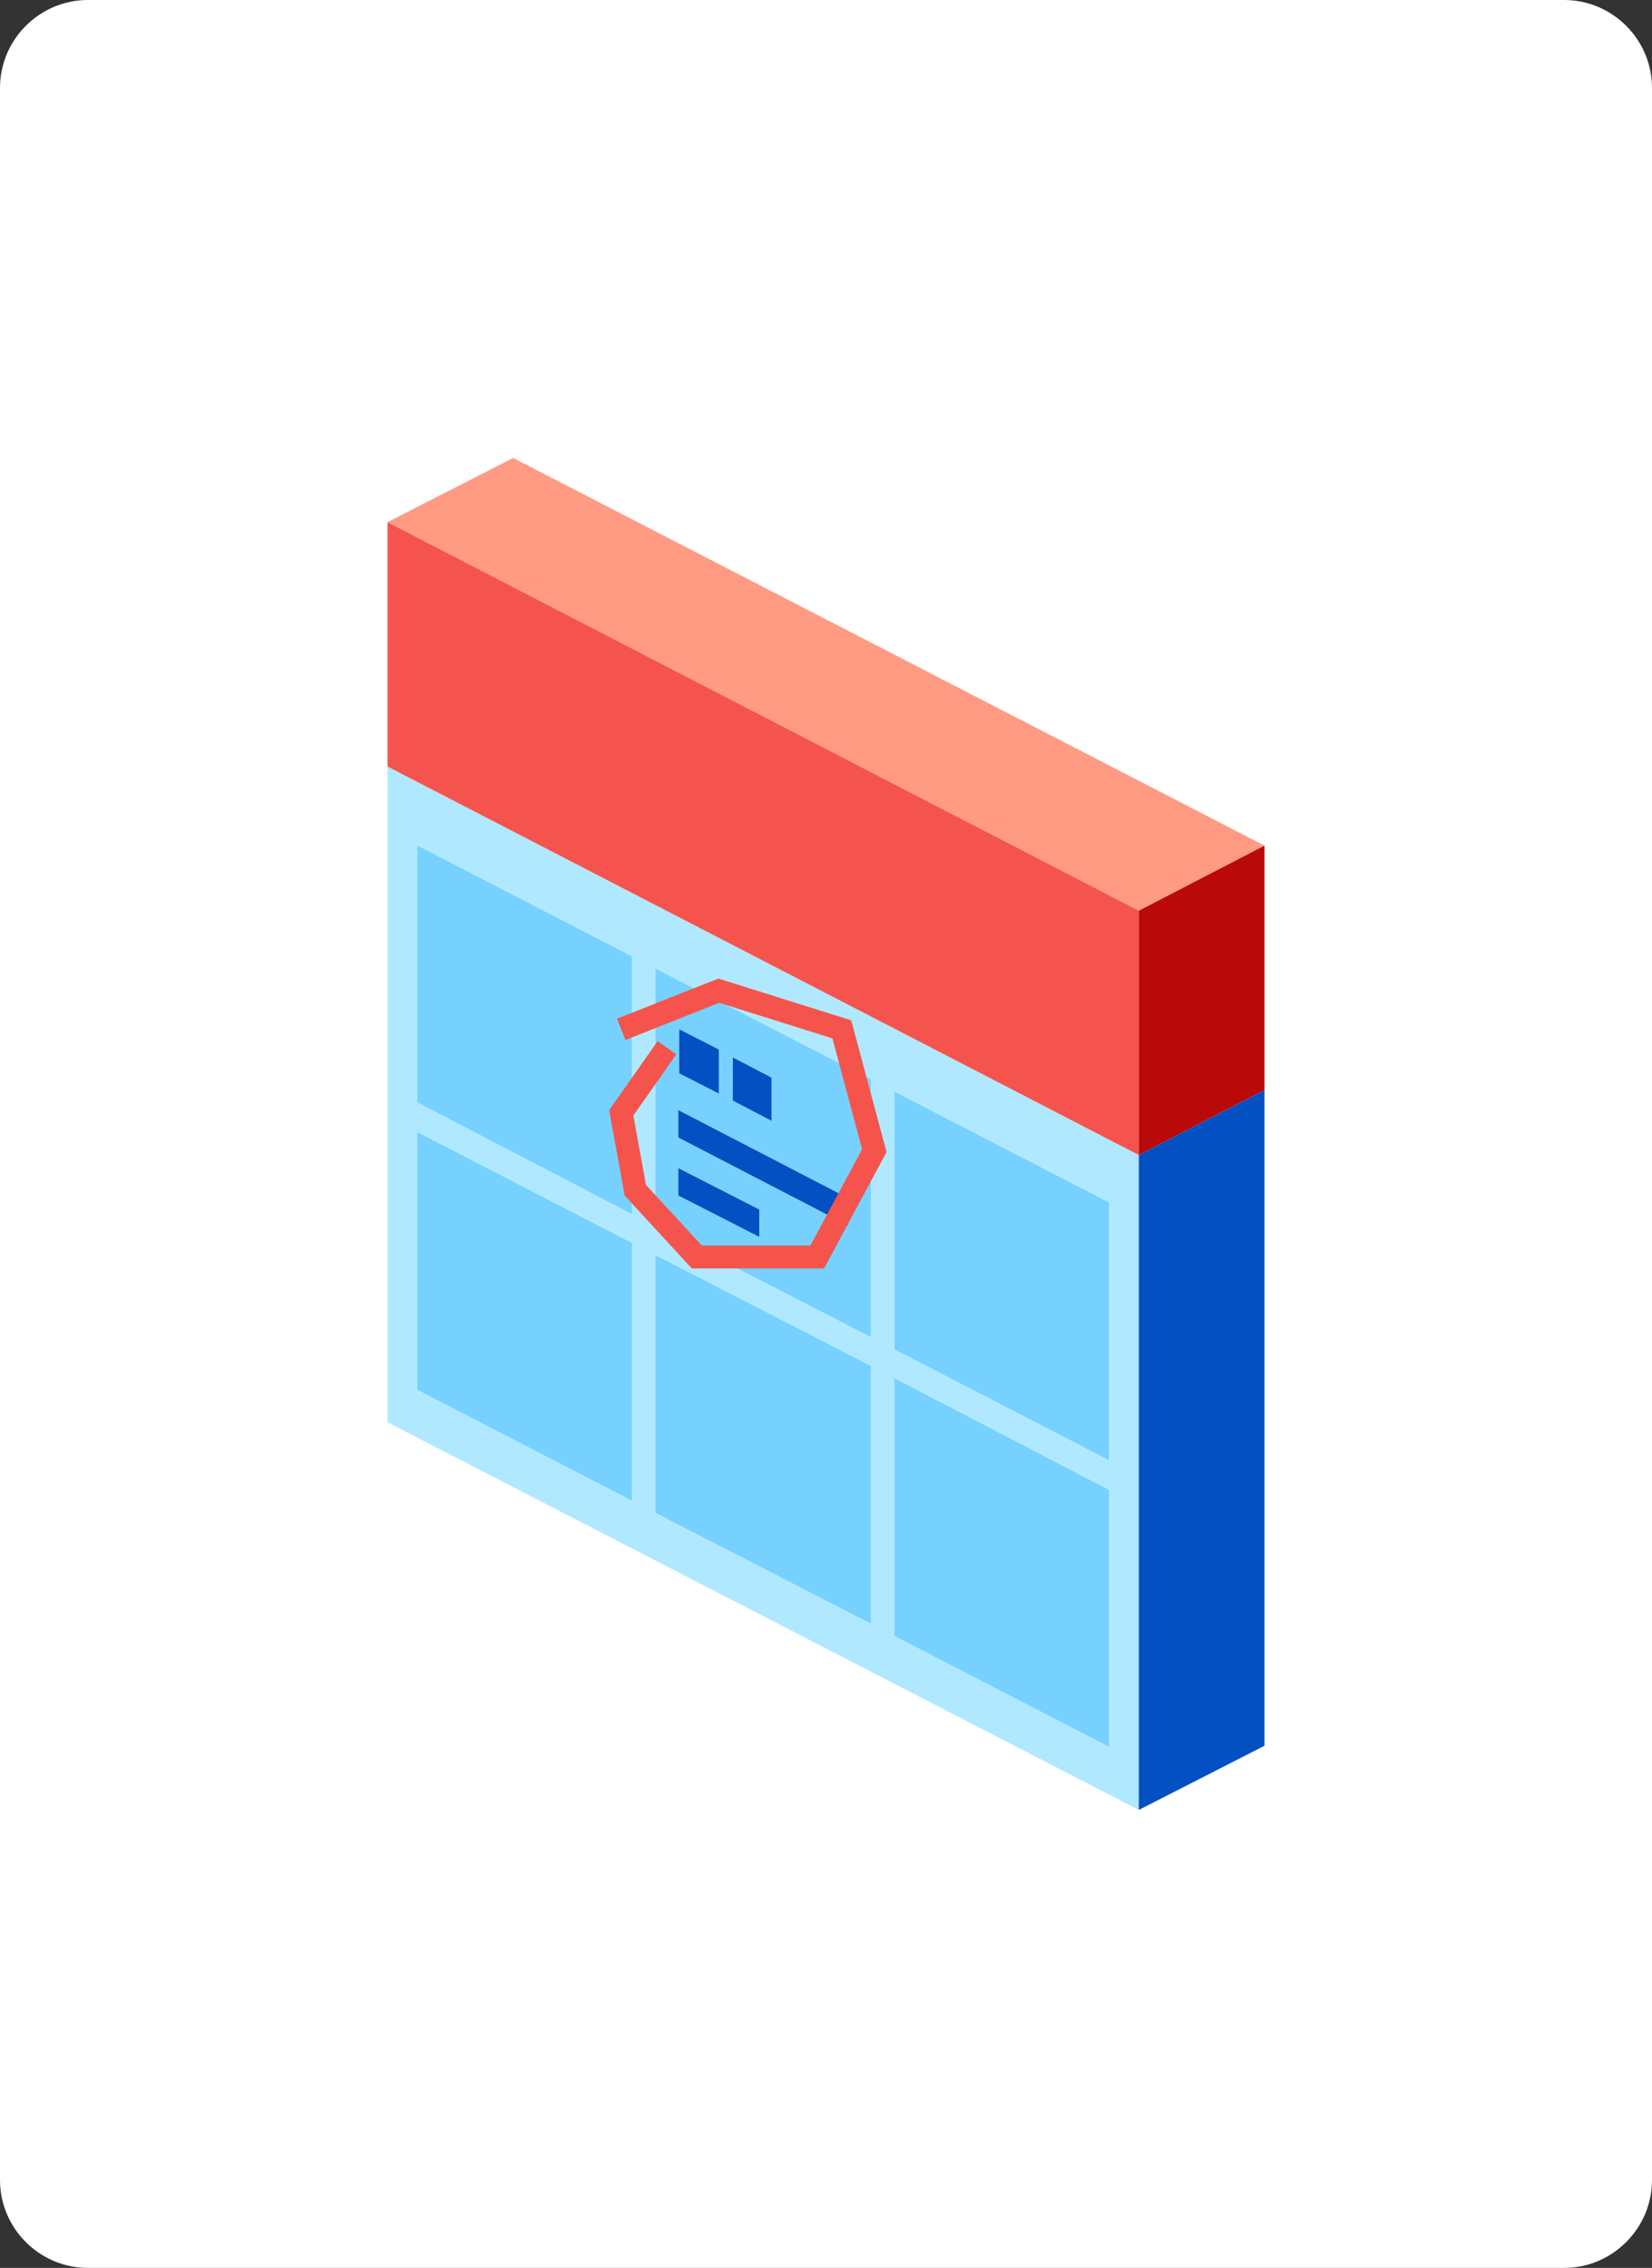 <?xml version="1.0" encoding="utf-8"?>
<!-- Generator: Adobe Illustrator 21.0.2, SVG Export Plug-In . SVG Version: 6.00 Build 0)  -->
<svg version="1.1" id="Layer_1" xmlns="http://www.w3.org/2000/svg" xmlns:xlink="http://www.w3.org/1999/xlink" x="0px" y="0px"
	 viewBox="0 0 188 258" style="enable-background:new 0 0 188 258;" xml:space="preserve">
<rect x="0" y="0" width="188" height="258" fill="#333333" stroke="none"/>
<style type="text/css">
	.st0{fill:#FFFFFF;}
	.st1{fill:#B0E9FF;}
	.st2{fill:#0250C1;}
	.st3{fill:#76D1FF;}
	.st4{fill:#FF9A83;}
	.st5{fill:#F4544D;}
	.st6{fill:#BA0909;}
	.st7{fill:none;stroke:#F4544D;stroke-width:2.589;stroke-miterlimit:10;}
	.st8{opacity:0.5;fill:none;stroke:#F4544D;stroke-width:2.589;stroke-miterlimit:10;enable-background:new    ;}
</style>
<g id="Layer_1_1_">
	<path class="st0" d="M178,258H10c-5.5,0-10-4.5-10-10V10C0,4.5,4.5,0,10,0h168c5.5,0,10,4.5,10,10v238C188,253.5,183.5,258,178,258
		z"/>
</g>
<g id="Layer_10">
	<g id="XMLID_1794_">
		<g id="XMLID_1810_">
			<polygon id="XMLID_1812_" class="st1" points="44.1,87.2 44.1,161.8 129.6,205.9 129.6,131.4 			"/>
			<polygon id="XMLID_1811_" class="st2" points="143.9,198.6 143.9,124 129.6,131.4 129.6,131.4 129.6,205.9 			"/>
		</g>
		<polygon id="XMLID_1809_" class="st3" points="47.5,96.2 47.5,125.4 71.9,138.1 71.9,108.8 		"/>
		<polygon id="XMLID_1808_" class="st3" points="74.6,110.2 74.6,139.5 99.1,152.1 99.1,122.8 		"/>
		<polygon id="XMLID_1807_" class="st3" points="101.8,124.2 101.8,153.5 126.2,166.1 126.2,136.8 		"/>
		<polygon id="XMLID_1806_" class="st3" points="47.5,128.8 47.5,158.1 71.9,170.7 71.9,141.4 		"/>
		<polygon id="XMLID_1805_" class="st3" points="74.6,172.1 74.6,142.8 99.1,155.4 99.1,184.7 		"/>
		<polygon id="XMLID_1804_" class="st3" points="101.8,186.1 101.8,156.8 126.2,169.5 126.2,198.7 		"/>
		<polygon id="XMLID_1803_" class="st4" points="143.9,96.2 58.4,52.1 44.1,59.4 44.1,59.4 129.6,103.6 		"/>
		<polygon id="XMLID_1802_" class="st5" points="129.6,131.4 129.6,103.6 44.1,59.4 44.1,87.2 		"/>
		<polygon id="XMLID_1801_" class="st6" points="143.9,124 143.9,96.2 129.6,103.6 129.6,131.4 129.6,131.4 		"/>
		<polygon id="XMLID_1800_" class="st2" points="77.3,117.1 77.3,122.1 81.8,124.4 81.8,119.4 		"/>
		<polygon id="XMLID_1799_" class="st2" points="83.4,120.3 83.4,125.2 87.8,127.5 87.8,122.6 		"/>
		<polygon id="XMLID_1798_" class="st2" points="77.2,126.3 77.2,129.4 96.5,139.4 96.5,136.3 		"/>
		<polygon id="XMLID_1797_" class="st2" points="77.2,132.9 77.2,136 86.4,140.7 86.4,137.6 		"/>
		<polyline id="XMLID_1796_" class="st7" points="75.9,119.2 70.7,126.6 72.3,135.4 79.3,143 93,143 99.5,130.9 95.8,117.1 
			81.8,112.7 70.7,117.1 		"/>
		<polyline id="XMLID_1795_" class="st8" points="75.9,119.2 70.7,126.6 72.3,135.4 79.3,143 93,143 99.5,130.9 95.8,117.1 
			81.8,112.7 70.7,117.1 		"/>
	</g>
</g>
</svg>

